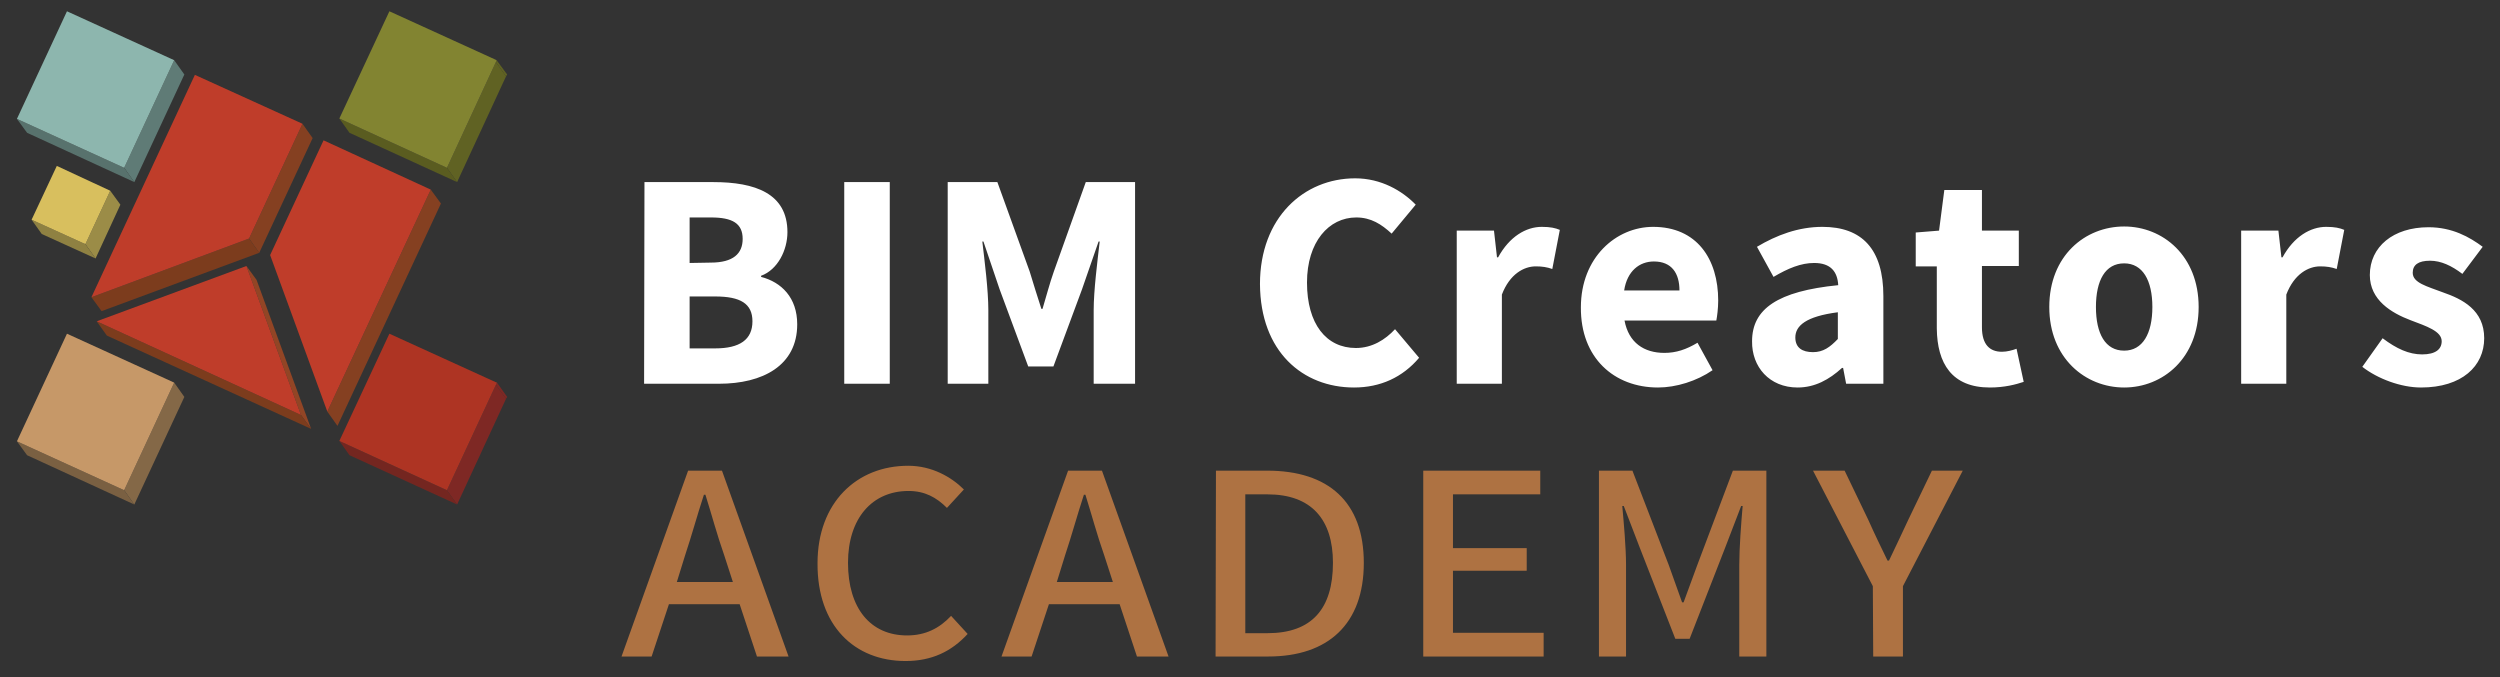 <?xml version="1.0" encoding="utf-8"?>
<!-- Generator: Adobe Illustrator 22.1.0, SVG Export Plug-In . SVG Version: 6.00 Build 0)  -->
<svg version="1.1" id="Laag_1" xmlns="http://www.w3.org/2000/svg" xmlns:xlink="http://www.w3.org/1999/xlink" x="0px" y="0px"
	 viewBox="0 0 664.5 180" style="enable-background:new 0 0 664.5 180;" xml:space="preserve">
<rect x="0" y="0" width="664.5" height="180" fill="#333333" stroke="none"/>
<style type="text/css">
	.st0{fill:#5F7B76;}
	.st1{fill:#58726D;}
	.st2{fill:#8DB6AE;}
	.st3{fill:#9B8C47;}
	.st4{fill:#8F8142;}
	.st5{fill:#D8BF5E;}
	.st6{fill:#846847;}
	.st7{fill:#7A6042;}
	.st8{fill:#C69868;}
	.st9{fill:#854021;}
	.st10{fill:#7C3C1D;}
	.st11{fill:#BF3D2A;}
	.st12{fill:#924525;}
	.st13{fill:#606223;}
	.st14{fill:#5A5C20;}
	.st15{fill:#828431;}
	.st16{fill:#7E2824;}
	.st17{fill:#742620;}
	.st18{fill:#AE3423;}
	.st19{fill:#AE7242;}
	.st20{fill:#FFFFFF;}
</style>
<g>
	<polygon class="st0" points="46.3,16 49,19.8 35.7,48.4 33,44.6 	"/>
	<polygon class="st1" points="33,44.6 35.7,48.4 7.2,35.3 4.5,31.6 	"/>
	<polygon class="st2" points="17.8,3 46.3,16 33,44.6 4.5,31.6 	"/>
	<polygon class="st3" points="29.3,50.7 32,54.4 25.4,68.7 22.7,64.9 	"/>
	<polygon class="st4" points="22.7,64.9 25.4,68.7 11.1,62.2 8.4,58.4 	"/>
	<polygon class="st5" points="15.1,44.1 29.3,50.7 22.7,64.9 8.4,58.4 	"/>
	<polygon class="st6" points="46.3,101.7 49,105.5 35.7,134.1 33,130.3 	"/>
	<polygon class="st7" points="33,130.3 35.7,134.1 7.2,121 4.5,117.3 	"/>
	<polygon class="st8" points="17.8,88.7 46.3,101.7 33,130.3 4.5,117.3 	"/>
	<polygon class="st9" points="80.4,32.9 83.1,36.7 68.9,67.2 66.2,63.4 	"/>
	<polygon class="st10" points="66.2,63.4 68.9,67.2 27,82.7 24.3,79 	"/>
	<polygon class="st11" points="51.8,19.9 80.4,32.9 66.2,63.4 24.3,79 	"/>
	<polygon class="st9" points="114.5,50.4 117.2,54.1 89.7,113.2 87,109.4 	"/>
	<polygon class="st11" points="86,37.3 114.5,50.4 87,109.4 71.8,67.8 	"/>
	<polygon class="st12" points="65.5,70.7 68.2,74.4 82.7,114 80,110.3 	"/>
	<polygon class="st10" points="80,110.3 82.7,114 28.4,89.2 25.7,85.4 	"/>
	<polygon class="st11" points="65.5,70.7 80,110.3 25.7,85.4 	"/>
	<polygon class="st13" points="132,16 134.8,19.8 134.5,20.3 131.8,16.5 	"/>
	<polygon class="st13" points="131.8,16.5 134.5,20.3 121.5,48.4 118.8,44.6 	"/>
	<polygon class="st14" points="118.8,44.6 121.5,48.4 92.9,35.3 90.2,31.5 	"/>
	<polygon class="st15" points="103.5,3 131.8,15.9 132,16 131.8,16.5 118.8,44.6 90.2,31.5 	"/>
	<polygon class="st16" points="132.1,101.7 134.8,105.5 134.5,106 131.8,102.3 	"/>
	<polygon class="st16" points="131.8,102.3 134.5,106 121.5,134.1 118.8,130.3 	"/>
	<polygon class="st17" points="118.8,130.3 121.5,134.1 92.9,121 90.2,117.2 	"/>
	<polygon class="st18" points="103.5,88.7 131.8,101.6 132.1,101.7 131.8,102.3 118.8,130.3 90.2,117.2 	"/>
</g>
<path class="st19" d="M497.9,174.5h7.9v-18.7l15.9-30.7h-8.2l-6.3,13.1c-1.7,3.6-3.3,7.1-5.1,10.8h-0.4c-1.8-3.7-3.5-7.2-5.1-10.8
	l-6.3-13.1h-8.4l15.9,30.7L497.9,174.5L497.9,174.5z M425,174.5h7.2v-24.4c0-4.5-0.6-11.2-1-15.6h0.4l4.3,11.2l9.4,24.1h3.8
	l9.4-24.1l4.3-11.2h0.4c-0.4,4.6-0.9,11.2-0.9,15.6v24.4h7.2v-49.4h-8.9l-9.5,25.2l-3.6,9.8h-0.4l-3.5-9.8l-9.7-25.2H425V174.5
	L425,174.5z M378.3,174.5h32v-6.3h-24.1v-16.5h19.6v-6h-19.6v-14.3h23.2v-6.3h-31.1V174.5z M331,168.3v-36.9h5.9
	c11.7,0,17.4,6.7,17.4,18.2c0,12.2-5.6,18.7-17.4,18.7L331,168.3L331,168.3z M323.1,174.5h14c15.9,0,25.4-8.6,25.4-24.9
	c0-16.2-9.4-24.5-25.7-24.5h-13.6L323.1,174.5L323.1,174.5z M266.2,174.5h8l4.6-13.9h18.8l4.6,13.9h8.4l-17.7-49.4h-9L266.2,174.5z
	 M283.1,147.6c1.8-5.4,3.2-10.6,5-16.1h0.4c1.7,5.4,3.1,10.7,5,16.1l2.3,7.1h-14.9L283.1,147.6z M240.7,175.7
	c6.9,0,12.2-2.5,16.5-7.2l-4.4-4.8c-3.1,3.3-6.8,5.2-11.7,5.2c-9.7,0-15.7-7.2-15.7-19.3c0-11.8,6.4-19.1,16.1-19.1
	c4.3,0,7.4,1.7,10.2,4.5l4.5-4.9c-3.3-3.3-8.5-6.3-14.8-6.3c-13.7,0-24.1,9.8-24.1,25.9C217.2,166.4,227.2,175.7,240.7,175.7
	 M165.2,174.5h8l4.6-13.9h18.8l4.6,13.9h8.4l-17.7-49.4h-9L165.2,174.5z M182.1,147.6c1.8-5.4,3.2-10.6,5-16.1h0.4
	c1.7,5.4,3.1,10.7,5,16.1l2.3,7.1h-14.9L182.1,147.6z"/>
<path class="st20" d="M643.5,103c10.9,0,16.8-5.7,16.8-13.1c0-7.5-5.8-10.4-11-12.2c-4.2-1.6-8-2.5-8-5.2c0-2.1,1.5-3.2,4.6-3.2
	c2.9,0,5.7,1.3,8.6,3.5l5.4-7.2c-3.5-2.6-8.1-5.2-14.4-5.2c-9.4,0-15.6,5.2-15.6,12.7c0,6.7,5.8,10.1,10.8,12
	c4.2,1.6,8.3,2.9,8.3,5.6c0,2.1-1.6,3.5-5.2,3.5c-3.5,0-6.8-1.5-10.5-4.3l-5.4,7.6C632,100.7,638.2,103,643.5,103 M595.6,102h12.1
	V78.3c2.1-5.5,5.9-7.5,9-7.5c1.7,0,3,0.2,4.4,0.7l2-10.4c-1.2-0.5-2.5-0.8-4.8-0.8c-4.2,0-8.6,2.6-11.6,8.1h-0.3l-0.8-7.1h-9.9V102
	H595.6z M564.6,93.2c-5,0-7.5-4.5-7.5-11.6s2.5-11.6,7.5-11.6c4.9,0,7.5,4.5,7.5,11.6S569.5,93.2,564.6,93.2 M564.6,103
	c10.3,0,19.8-7.8,19.8-21.4s-9.5-21.4-19.8-21.4c-10.4,0-19.9,7.8-19.9,21.4C544.7,95.2,554.3,103,564.6,103 M528.9,103
	c3.9,0,6.9-0.8,9-1.5l-1.9-8.8c-1.1,0.4-2.5,0.8-3.9,0.8c-3.2,0-5.3-1.9-5.3-6.5V70.7h9.8v-9.4h-9.8V50.5h-10l-1.4,10.8l-6.2,0.5v9
	h5.6v16.5C514.9,96.6,518.8,103,528.9,103 M481.9,93.6c-2.9,0-4.7-1.2-4.7-3.9c0-3.1,2.8-5.6,11.3-6.7v7.1
	C486.4,92.3,484.6,93.6,481.9,93.6 M477.8,103c4.6,0,8.4-2.1,11.8-5.2h0.3l0.8,4.2h9.9V78.7c0-12.5-5.7-18.4-16.2-18.4
	c-6.4,0-12.2,2.2-17.4,5.3l4.4,8c3.9-2.3,7.3-3.7,10.8-3.7c4.4,0,6.2,2.3,6.4,5.9c-16.1,1.6-22.9,6.3-22.9,14.9
	C465.6,97.5,470.3,103,477.8,103 M431.7,77.2c0.8-5.2,4.1-7.7,7.9-7.7c4.8,0,6.8,3.2,6.8,7.7H431.7z M440.7,103
	c4.8,0,10.3-1.7,14.5-4.6l-4-7.3c-3,1.8-5.7,2.7-8.8,2.7c-5.4,0-9.5-2.7-10.6-8.6h24.4c0.2-1,0.5-3.2,0.5-5.3
	c0-11.1-5.7-19.6-17.3-19.6c-9.8,0-19.2,8.1-19.2,21.4C420.1,95.1,429,103,440.7,103 M387.1,102h12.1V78.3c2.1-5.5,5.9-7.5,9-7.5
	c1.7,0,3,0.2,4.4,0.7l2-10.4c-1.2-0.5-2.5-0.8-4.8-0.8c-4.2,0-8.6,2.6-11.6,8.1h-0.3l-0.8-7.1h-9.9V102H387.1z M359.9,103
	c7,0,12.9-2.7,17.3-7.9l-6.4-7.6c-2.6,2.8-6.1,5-10.4,5c-7.9,0-13-6.4-13-17.4c0-10.8,5.8-17.3,13.1-17.3c3.9,0,6.7,1.8,9.4,4.3
	l6.4-7.7c-3.6-3.7-9.2-7-16.1-7c-13.6,0-25.3,10.4-25.3,28.1C335,93.5,346.3,103,359.9,103 M251.9,102h10.8V82.4
	c0-5.3-1-13.1-1.6-18.2h0.3l4.3,12.7l7.6,20.5h6.7l7.6-20.5l4.4-12.7h0.3c-0.6,5.2-1.6,13-1.6,18.2V102h11V48.4h-13.1l-8.5,23.8
	c-1.1,3.1-2,6.6-3,9.9h-0.3c-1.1-3.3-2.1-6.7-3.1-9.9l-8.6-23.8h-13.2L251.9,102L251.9,102z M224.4,102h12.1V48.4h-12.1V102z
	 M183.3,92.6V78.8h6.8c6.7,0,9.9,1.9,9.9,6.6c0,4.9-3.4,7.2-9.9,7.2H183.3L183.3,92.6z M183.3,69.9V57.8h5.7c5.7,0,8.4,1.6,8.4,5.7
	c0,3.9-2.5,6.3-8.5,6.3L183.3,69.9L183.3,69.9L183.3,69.9z M171.2,102h19.9c11.6,0,20.8-4.8,20.8-15.8c0-7.1-4.2-11.2-9.6-12.6v-0.3
	c4.4-1.6,7-6.8,7-11.6c0-10.3-8.6-13.3-19.7-13.3h-18.3L171.2,102L171.2,102z"/>
</svg>
